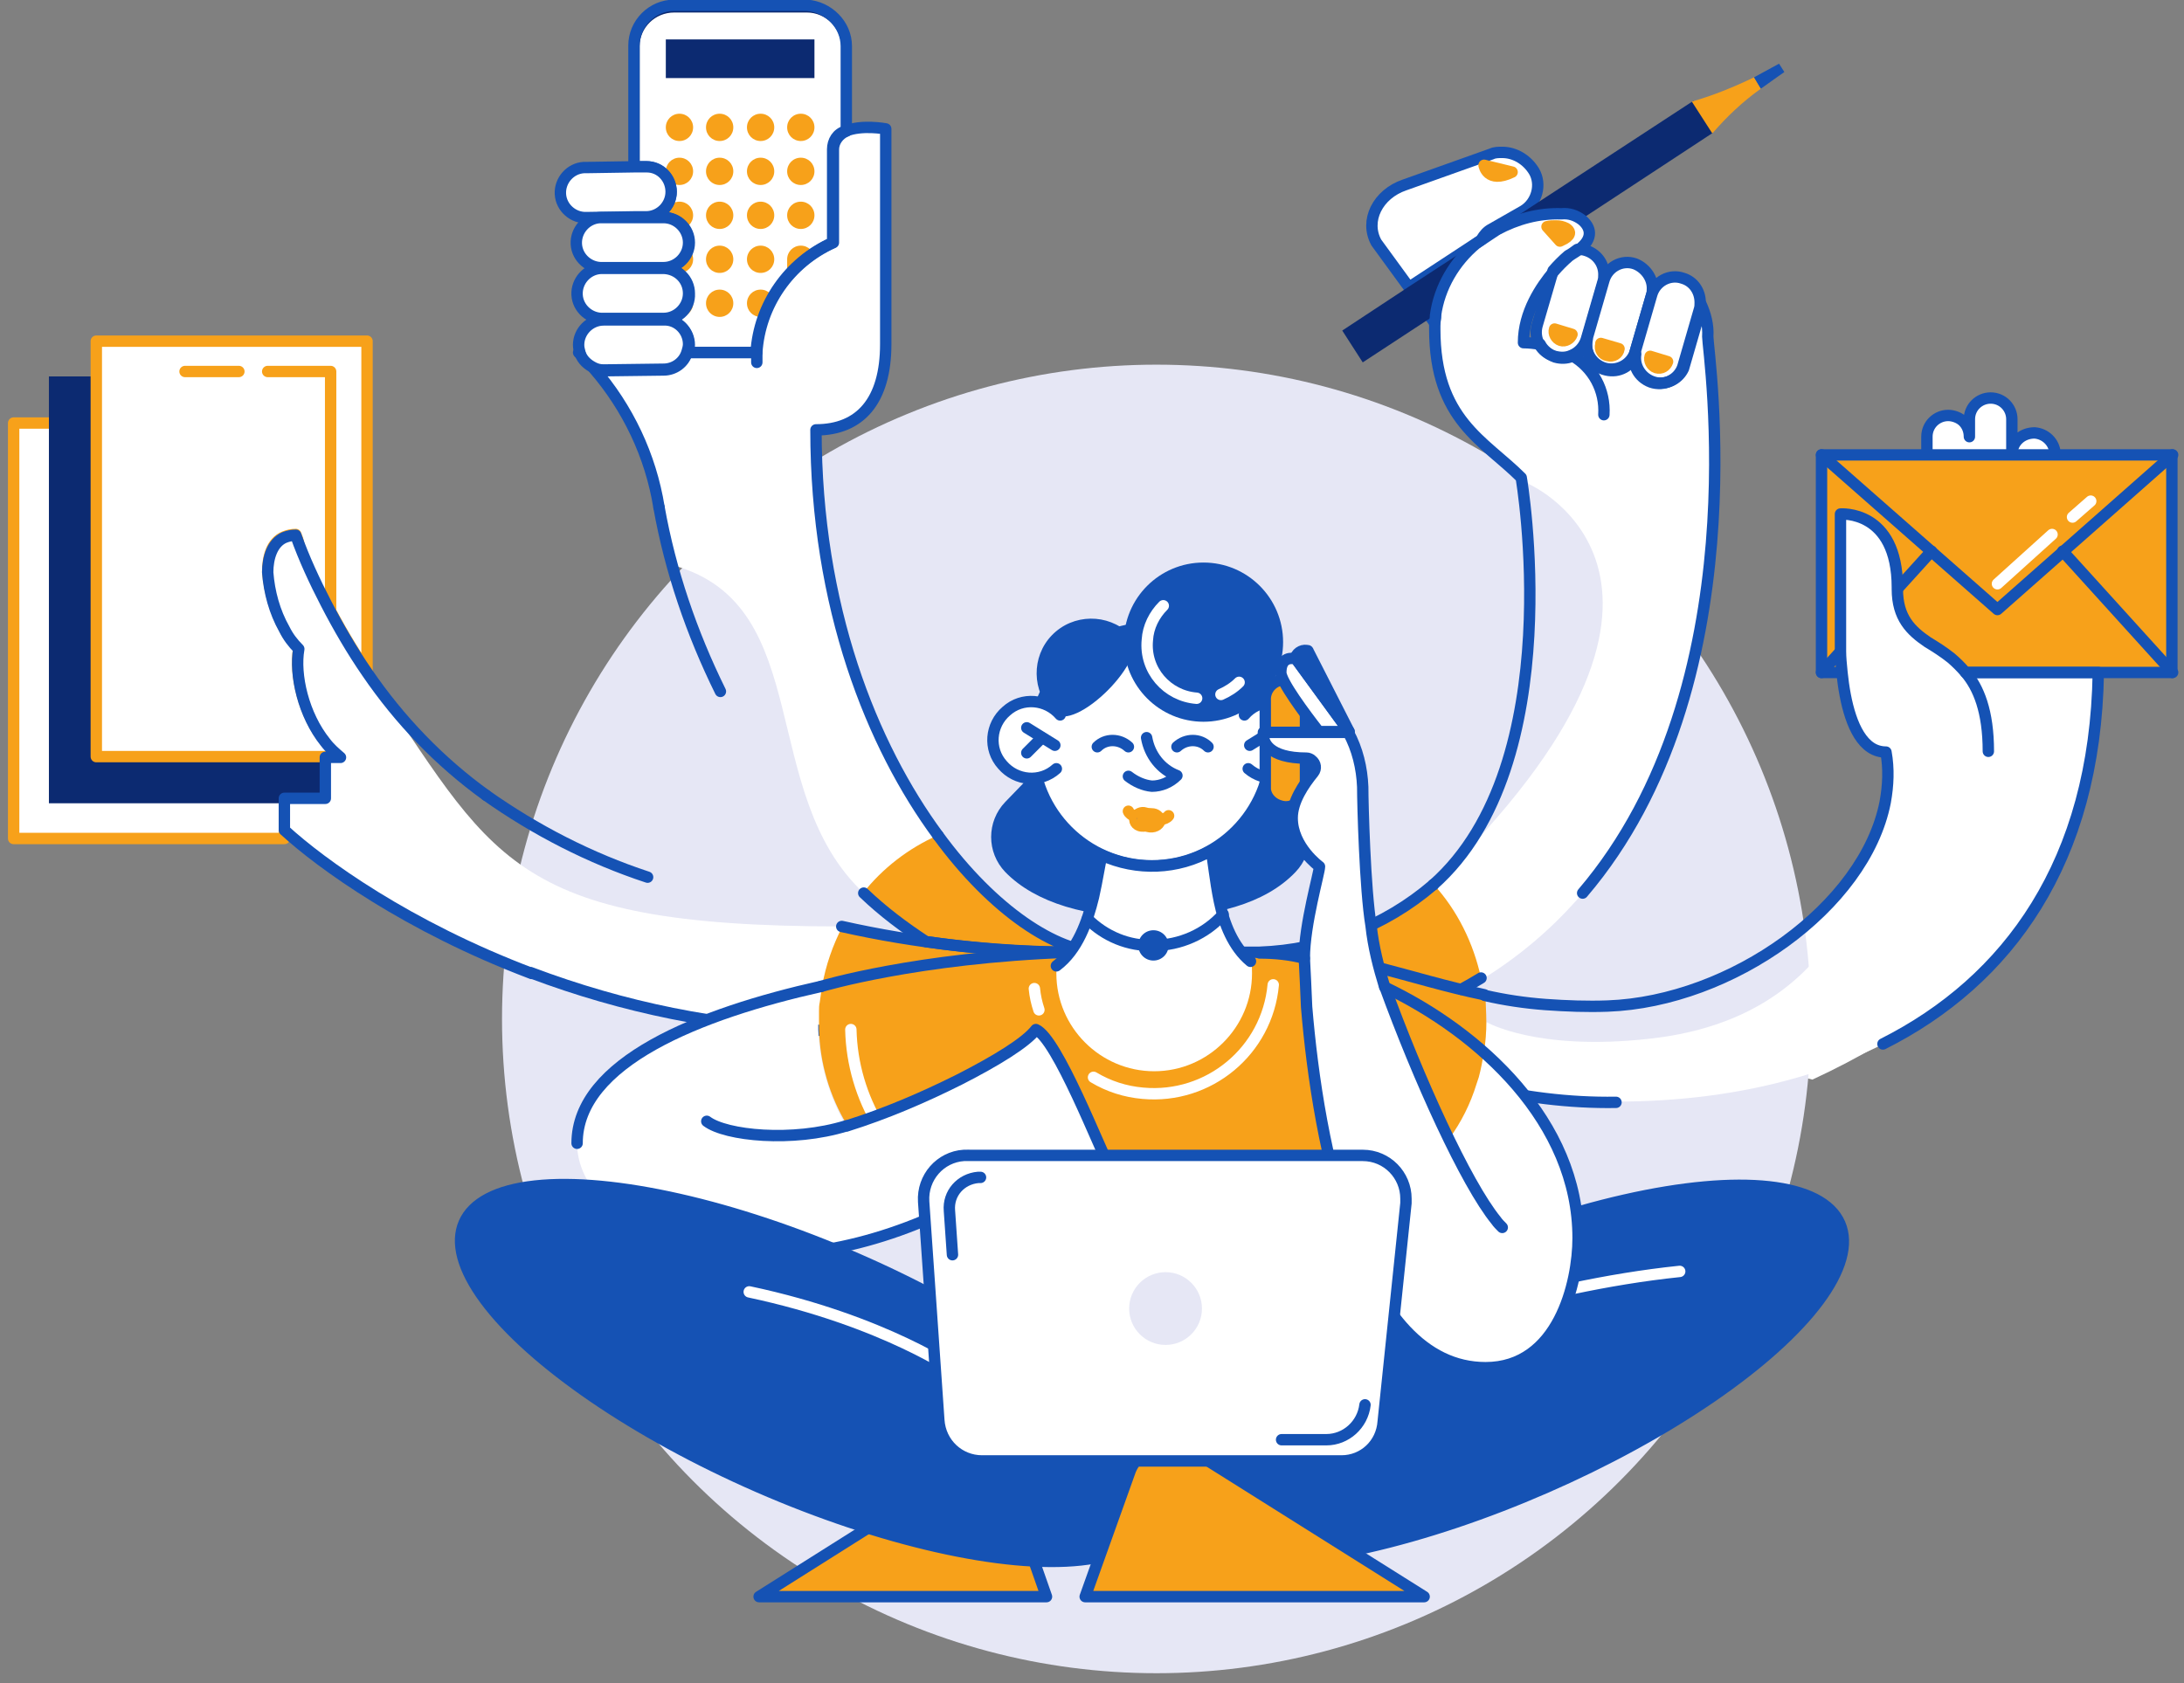 <?xml version="1.0" encoding="utf-8"?>
<!-- Generator: Adobe Illustrator 24.3.0, SVG Export Plug-In . SVG Version: 6.00 Build 0)  -->
<svg version="1.1" id="Calque_1" xmlns="http://www.w3.org/2000/svg" xmlns:xlink="http://www.w3.org/1999/xlink" x="0px" y="0px"
	 viewBox="0 0 288 222" style="enable-background:new 0 0 288 222;" xml:space="preserve">
<rect x="0" y="0" width="288" height="222" fill="#808080" stroke="none"/>
<style type="text/css">
	.st0{fill:#FFFFFF;stroke:#F7A11A;stroke-width:1.5;stroke-linecap:round;stroke-linejoin:round;}
	.st1{fill:#FFFFFF;}
	.st2{fill:#0C2A71;stroke:#0C2A71;stroke-width:1.5;stroke-miterlimit:10;}
	.st3{fill:none;stroke:#F7A11A;stroke-width:1.5;stroke-linecap:round;stroke-linejoin:round;}
	.st4{fill:#E6E7F5;}
	.st5{fill:none;stroke:#1552B4;stroke-width:1.5;stroke-linecap:round;stroke-linejoin:round;}
	.st6{fill:#F7A11A;}
	.st7{fill:none;stroke:#FFFFFF;stroke-width:1.5;stroke-linecap:round;stroke-linejoin:round;}
	.st8{fill:#F7A11A;stroke:#1552B4;stroke-width:1.5;stroke-linecap:round;stroke-linejoin:round;}
	.st9{fill:#1552B4;stroke:#1552B4;stroke-width:1.5;stroke-miterlimit:10;}
	.st10{fill:#1552B4;stroke:#1552B4;stroke-width:1.5;stroke-miterlimit:10;}
	.st11{fill:#FFFFFF;stroke:#1552B4;stroke-width:1.5;stroke-linecap:round;stroke-linejoin:round;}
	.st12{fill:none;stroke:#E6E7F5;stroke-width:1.5;stroke-linecap:round;stroke-linejoin:round;}
	.st13{fill:#1552B4;stroke:#F7A11A;stroke-miterlimit:10;}
	.st14{fill:#F7A11A;stroke:#F7A11A;stroke-miterlimit:10;}
	.st15{clip-path:url(#SVGID_2_);}
	.st16{fill:#FFFFFF;stroke:#0C2A71;stroke-width:1.5;stroke-linecap:round;stroke-linejoin:round;}
	.st17{fill:#0C2A71;}
	.st18{fill:#1552B4;}
	.st19{fill:#F7A11A;stroke:#F7A11A;stroke-width:1.5;stroke-linecap:round;stroke-linejoin:round;}
	.st20{fill:#1552B4;stroke:#1552B4;stroke-width:1.5;stroke-linecap:round;stroke-linejoin:round;}
	.st21{fill:#FFFFFF;stroke:#1552B4;stroke-width:1.5;stroke-miterlimit:10;}
</style>
<path class="st0" d="M35.3,75.4c0.2,2.6,1,5.2,2.2,7.5v27.7H1.8V55.8h35.7v15C35.8,71.5,35.3,73.5,35.3,75.4z"/>
<path class="st1" d="M239,142.4c24.7-11.4,37.3-28.7,37.7-53.7h-17.5c-0.6-0.7-1.2-1.3-1.9-1.9c-1-0.8-2.1-1.5-3.1-2.1
	c-2.2-1.5-4-3.2-4-7v-0.2c0-10.3-7.5-9.7-7.5-9.7v16.8c0,0.4,0,0.9,0,1.3c0,0.8,0.1,1.8,0.2,2.8c0.4,3.9,1.4,8.3,3.8,9.9
	c0.6,0.4,1.3,0.6,2,0.6c0.4,2.2,0.3,4.4-0.1,6.6c-2.7,13.8-20.3,26.3-36.6,26.9c-2.7,0.1-5.4,0-8.2-0.2c-2.7-0.2-5.4-0.6-8-1.2l0,0"
	/>
<path class="st2" d="M35.3,75.4c0.2,2.6,1,5.2,2.2,7.5c0.5,1,1.2,1.8,1.9,2.6c-0.6,3.4,0.6,8.7,3.5,12.3v7.4H7.2V50.4h35.7v29.1
	c-1.5-2.9-2.8-5.9-4-9c-0.5,0-1,0.1-1.5,0.3C35.8,71.5,35.3,73.5,35.3,75.4z"/>
<path class="st0" d="M35.3,75.4c0.2,2.6,1,5.2,2.2,7.5c0.5,1,1.2,1.8,1.9,2.6c-0.6,3.4,0.6,8.7,3.5,12.3c0.6,0.7,1.2,1.4,2,2H12.7
	V45h35.7v43.6c-2-2.9-3.8-6-5.4-9.1c-1.5-2.9-2.8-5.9-4-9c-0.5,0-1,0.1-1.5,0.3C35.8,71.5,35.3,73.5,35.3,75.4z"/>
<polyline class="st0" points="35.3,49 43.6,49 43.6,87.8 "/>
<line class="st3" x1="24.4" y1="49" x2="31.5" y2="49"/>
<circle class="st4" cx="152.5" cy="134.4" r="86.3"/>
<path class="st1" d="M107.9,135.9L107.9,135.9c-36.3-1.1-62.5-19.2-70.4-26.5v-4.2h5.4v-5.4h2c-0.7-0.6-1.4-1.2-2-2
	c-2.9-3.6-4.1-8.9-3.5-12.3c-0.8-0.8-1.4-1.6-1.9-2.6c-1.3-2.3-2-4.9-2.2-7.5c0-1.9,0.6-3.9,2.2-4.6c0.5-0.2,1-0.3,1.5-0.3
	c1.1,3.1,2.5,6.1,4,9c1.6,3.1,3.4,6.2,5.4,9.1c16.7,24.3,18.2,33.6,62.7,33.6"/>
<path class="st1" d="M113.9,117.8c-14.1-13.2-6.3-37.9-25-43.2c-1.1-6.8-6.1-20.8-10.6-26c0.4,0.2,0.9,0.3,1.3,0.3l7.9-0.1
	c1.4,0,2.7-0.9,3.1-2.3h9.1c0.4-6.3,4.3-11.9,10.1-14.5V19.7c0-1.1,0.6-2.1,1.7-2.4c2.1-0.9,5.3-0.3,5.3-0.3v28.4
	c0,7.5-3.4,11.3-9.2,11.3c0,23.4,7.4,41.7,16.1,53.5"/>
<path class="st1" d="M189,116.7c41.3-40.1,12.7-52.8,12.7-52.8c-4.9-4.9-12.5-8.5-12.5-20.5c0-0.2,0-0.5,0-0.7s0.1-0.7,0.1-1.1
	c0.5-3.7,2.5-7.1,5.4-9.5l0,0l0.6-0.4l2.1-1.4c2.6-1.4,5.5-2.2,8.5-2.1c1-0.1,1.9,0.2,2.7,0.8c1.1,0.9,1.7,2.4-0.5,4
	c-0.4,0.3-0.8,0.5-1.2,0.8l0,0c-0.7,0.6-1.4,1.3-2,2c-1.7,2-4,5.4-4,9.4c0.7,0,1.5,0.1,2.2,0.2c0.4,0.8,1.2,1.4,2,1.7
	c0.7,0.2,1.5,0.2,2.2-0.1c1-0.4,1.7-1.2,2-2.2c-0.4,1.8,0.7,3.6,2.5,4c1.7,0.4,3.3-0.5,3.9-2.1c-0.3,1.8,1,3.5,2.8,3.8
	c1.5,0.2,2.9-0.6,3.5-1.9l2.2-7.6c0.1-0.3,0.1-0.6,0.1-0.9c0.6,1.3,1,2.8,0.9,4.3c0,2.5,9.1,60.9-29.8,84.8"/>
<path class="st1" d="M276.7,88.7c-0.6,40.7-30.8,56.6-63.5,56.6c-6.2,0.1-12.5-0.6-18.5-2.2c0.1-0.3,0.2-0.6,0.3-1
	c0.3-1.1,0.6-2.3,0.7-3.4l0,0c0.2-1.3,0.3-2.6,0.3-3.9c0,0,6.6,3.9,21.6,2.2c21.6-2.4,28.3-17.5,31-31.3c0.4-2.2,0.5-4.4,0.1-6.6
	c-0.7,0-1.4-0.2-2-0.6c-2.4-1.5-3.5-6-3.8-9.9c-0.1-1-0.1-1.9-0.2-2.8c0-0.5,0-0.9,0-1.3V67.8c0,0,7.5-0.6,7.5,9.7v0.2
	c0,3.9,1.8,5.5,4,7c1,0.7,2.1,1.3,3.1,2.1c0.7,0.6,1.4,1.2,1.9,1.9H276.7z"/>
<path class="st5" d="M64.1,104.9c6.5,4.6,13.7,8.3,21.3,10.8"/>
<path class="st5" d="M70.1,128.4c-16.4-6.2-27.8-14.5-32.6-18.9v-4.2h5.4v-5.4h2c-0.7-0.6-1.4-1.2-2-2c-2.9-3.6-4.1-8.9-3.5-12.3
	C38.6,84.8,38,84,37.5,83c-1.3-2.3-2-4.9-2.2-7.5c0-1.9,0.6-3.9,2.2-4.6c0.5-0.2,1-0.3,1.5-0.3c1.1,3.1,2.5,6.1,4,9
	c1.6,3.1,3.4,6.2,5.4,9.1c4.3,6.3,9.6,11.8,15.7,16.2"/>
<path class="st5" d="M107.9,135.9L107.9,135.9c-13-0.4-25.7-3-37.9-7.6"/>
<path class="st1" d="M146.7,155.8l-24.8,5.3c-24.7,10.5-45.8,1-45.8-10.3c0-10.7,16.1-17.1,32.2-20.7c-0.3,1.5-0.4,3.1-0.4,4.6
	c0,0.4,0,0.7,0,1.1c0.2,4.5,1.4,8.8,3.7,12.7c5.1-1.6,10-3.7,14.8-6.1c4.9-2.5,8.8-4.9,10.1-6.6C139.4,137,145,152.5,146.7,155.8z"
	/>
<path class="st6" d="M172,126.4l-5.9-0.7l0,0c2,0,3.9-0.2,5.8-0.6c0,0.2,0,0.5,0,0.8S172,126.1,172,126.4z"/>
<path class="st6" d="M141.9,125.1c-0.2,0.2-0.3,0.3-0.5,0.5H141c0,0-1.3,0-3.7-0.1h-0.6c-1.1,0-2.4-0.1-3.9-0.2l-2-0.1l-1-0.1
	l-1-0.1l-0.9-0.1l-1.6-0.2l-0.9-0.1l-0.8-0.1l-1.7-0.2l-0.9-0.1c-2.9-1.9-5.7-4-8.2-6.4c2.6-3.3,6-5.9,9.8-7.6
	C129.8,118.4,136.5,123.5,141.9,125.1z"/>
<path class="st6" d="M195.3,129c-0.8,0.5-1.7,1-2.5,1.5c-3.9-0.9-7.5-2-11.1-3c-0.6-1.8-1.2-3.6-1.7-5.2c3.3-1.5,6.3-3.4,9-5.7l0,0
	C192.2,120.1,194.3,124.4,195.3,129z"/>
<path class="st6" d="M141,125.6c-19.4,0.7-31.8,4.3-32.6,4.5l0,0c0.5-2.8,1.4-5.4,2.7-7.9c4,0.8,7.7,1.5,11.1,2l0.9,0.1
	c0.6,0.1,1.1,0.2,1.7,0.2l0.8,0.1l0.9,0.1l1.6,0.2l0.9,0.1l1,0.1l1,0.1l2,0.1c1.5,0.1,2.8,0.2,3.9,0.2h0.6
	C139.6,125.6,141,125.6,141,125.6z"/>
<path class="st6" d="M196,134.8c0,1.3-0.1,2.6-0.3,3.9l0,0c-3.9-3.5-8.3-6.4-13-8.6c-0.3-0.9-0.6-1.7-0.9-2.5c3.6,0.9,7.2,2,11.1,3
	c1,0.2,2,0.5,3,0.7l0,0C195.9,132.4,196,133.6,196,134.8z"/>
<path class="st6" d="M165.1,126.9c-0.5-0.4-1-0.9-1.5-1.3h2.6l5.9,0.7c0.1,1.9,0.2,4,0.4,6.4c0.2,2.7,0.5,5.7,1,8.9l1.1,8l2.3,8.8
	l-27.7,2l-5.4-11.6l-1.9-4.7c-1.7-3.3-2.4-7.1-5.2-8.4c-1.3,1.6-5.2,4.1-10.1,6.6c-0.7,0.3-1.4,0.7-2.1,1l-0.4,0.2l-0.7,0.3
	c-1.5,0.7-3.1,1.4-4.8,2.1c-2.3,0.9-4.6,1.8-6.9,2.5c-2.3-3.8-3.6-8.2-3.7-12.7c0-0.4,0-0.7,0-1.1c0-0.4,0-0.8,0-1.2s0-0.8,0.1-1.2
	c0.1-0.7,0.2-1.4,0.3-2.1V130l0,0c0.8-0.2,13.2-3.8,32.6-4.5h0.4c-0.7,0.7-1.4,1.3-2.2,1.8"/>
<path class="st7" d="M115.9,148.5c-2.3-3.8-3.6-8.2-3.7-12.7"/>
<path class="st5" d="M76.1,150.8c0-10.7,16.1-17.1,32.2-20.7"/>
<path class="st5" d="M111.7,148.5c5.1-1.6,10-3.7,14.8-6.1c4.9-2.5,8.8-4.9,10.1-6.6c2.8,1.2,8.4,15.7,10.1,19l-8.7,1.5l-5.1-2.2
	c-3.3,0.2-6-3.6-5.7-0.3l-5.3,7.2c-11.9,5-22.8,5.5-31.1,3.3"/>
<path class="st8" d="M133.1,196.6l4.9,14h-37.9l26-16.4c2.2-1.4,5.1-0.7,6.5,1.5C132.8,196,133,196.3,133.1,196.6z"/>
<ellipse transform="matrix(0.4 -0.916 0.916 0.4 -101.982 206.304)" class="st9" cx="106.6" cy="181.1" rx="16.4" ry="49.5"/>
<path class="st10" d="M167.3,103.2l3,3.1c2.2,2.3,2.2,5.9,0,8.2c-3.8,4-10.4,5.8-18.6,5.8c-8.2,0-14.8-1.9-18.6-5.8
	c-2.2-2.3-2.2-5.9,0-8.2l3-3.1"/>
<circle class="st11" cx="151.9" cy="98.5" r="15.7"/>
<path class="st11" d="M151.2,97.3c0.4,2.3,1.9,4.2,4,5c-0.9,0.9-2.1,1.4-3.3,1.4c-1.1-0.1-2.2-0.6-3.1-1.3"/>
<path class="st12" d="M142.8,83.7c3.4-2.1,7.3-3,11.3-2.5"/>
<ellipse transform="matrix(0.916 -0.4 0.4 0.916 -56.029 94.176)" class="st9" cx="197.4" cy="181.2" rx="49.5" ry="16.4"/>
<path class="st7" d="M207.2,170c4.7-1,9.5-1.8,14.3-2.3"/>
<path class="st8" d="M149,194.1l-5.9,16.5h44.7l-30.7-19.3c-2.6-1.6-6-0.8-7.6,1.8C149.3,193.4,149.1,193.8,149,194.1z"/>
<path class="st11" d="M139.8,94.3c-1.8-2.1-5-2.4-7.1-0.5c-2.1,1.8-2.4,5-0.5,7.1c1.8,2.1,5,2.4,7.1,0.5"/>
<line class="st5" x1="139.1" y1="98.3" x2="135.4" y2="96"/>
<line class="st5" x1="137.4" y1="97.3" x2="135.4" y2="99.3"/>
<path class="st11" d="M164.1,94.3c1.8-2.1,5-2.3,7.1-0.5s2.3,5,0.5,7.1s-5,2.3-7.1,0.5"/>
<line class="st5" x1="164.8" y1="98.3" x2="168.5" y2="96"/>
<line class="st5" x1="166.5" y1="97.3" x2="168.5" y2="99.3"/>
<path class="st0" d="M148.8,107c0.4,1.1,4.5,1.7,5.3,0.6"/>
<path class="st13" d="M152.2,108.2c0,0.6-0.8,1.1-1.7,1s-1.3-0.9-1-1.5s1-0.9,1.6-0.7C151.7,107.1,152.1,107.6,152.2,108.2z"/>
<path class="st14" d="M153.2,108.2c0,0.6-0.7,1.2-1.6,1.1s-1.4-0.7-1.2-1.3c0.3-0.6,0.9-1,1.5-0.9
	C152.5,107.1,153.1,107.5,153.2,108.2z"/>
<path class="st5" d="M111,122.2c9.8,2.2,19.9,3.3,29.9,3.4h25.2c8.4-0.3,16.5-3.4,22.9-8.9"/>
<path class="st5" d="M195.3,129c-0.8,0.5-1.7,1-2.6,1.5"/>
<path class="st5" d="M195.7,131.2c-10.1-2.1-18.1-5.6-27.5-5.6"/>
<path class="st5" d="M188.3,140.6c2,1.1,4.2,2,6.4,2.5"/>
<path class="st5" d="M93.2,147.9c2.5,1.9,11.3,2.8,18.4,0.6"/>
<g>
	<g>
		<defs>
			<path id="SVGID_1_" d="M111.6,6.1v11.2c-1,0.4-1.7,1.4-1.7,2.4V32c-5.8,2.6-9.7,8.2-10.1,14.5h-9.1c0.1-0.3,0.2-0.7,0.2-1l0,0
				c0-1.8-1.5-3.3-3.3-3.3l0,0h-3.8v-0.1h3.9c1.8,0,3.3-1.5,3.2-3.4l0,0c0-1.8-1.5-3.3-3.3-3.3l0,0h-4v-0.1h4c1.8,0,3.3-1.5,3.3-3.3
				l0,0l0,0c0-1.8-1.5-3.3-3.3-3.3l0,0h-4v-0.1h1.6c1.8,0,3.3-1.5,3.3-3.3l0,0c0-1.8-1.5-3.3-3.3-3.3l0,0h-1.6V6
				c0-2.9,2.4-5.3,5.3-5.3l0,0h17.5C109.2,0.9,111.6,3.2,111.6,6.1L111.6,6.1z"/>
		</defs>
		<clipPath id="SVGID_2_">
			<use xlink:href="#SVGID_1_"  style="overflow:visible;"/>
		</clipPath>
		<g class="st15">
			<path class="st16" d="M88.9,0.9h17.5c2.9,0,5.3,2.4,5.3,5.3v35.1c0,2.9-2.4,5.3-5.3,5.3H88.9c-2.9,0-5.3-2.4-5.3-5.3V6.1
				C83.6,3.2,86,0.9,88.9,0.9z"/>
			<rect x="87.8" y="5.2" class="st17" width="19.6" height="5.1"/>
			<path class="st6" d="M89.6,15L89.6,15c1,0,1.8,0.8,1.8,1.8l0,0c0,1-0.8,1.8-1.8,1.8l0,0c-1,0-1.8-0.8-1.8-1.8l0,0
				C87.8,15.8,88.6,15,89.6,15z"/>
			<path class="st6" d="M94.9,15L94.9,15c1,0,1.8,0.8,1.8,1.8l0,0c0,1-0.8,1.8-1.8,1.8l0,0c-1,0-1.8-0.8-1.8-1.8l0,0
				C93.1,15.8,93.9,15,94.9,15z"/>
			<path class="st6" d="M100.3,15L100.3,15c1,0,1.8,0.8,1.8,1.8l0,0c0,1-0.8,1.8-1.8,1.8l0,0c-1,0-1.8-0.8-1.8-1.8l0,0
				C98.5,15.8,99.3,15,100.3,15z"/>
			<path class="st6" d="M105.6,15L105.6,15c1,0,1.8,0.8,1.8,1.8l0,0c0,1-0.8,1.8-1.8,1.8l0,0c-1,0-1.8-0.8-1.8-1.8l0,0
				C103.8,15.8,104.6,15,105.6,15z"/>
			<path class="st6" d="M89.6,20.8L89.6,20.8c1,0,1.8,0.8,1.8,1.8l0,0c0,1-0.8,1.8-1.8,1.8l0,0c-1,0-1.8-0.8-1.8-1.8l0,0
				C87.8,21.6,88.6,20.8,89.6,20.8z"/>
			<path class="st6" d="M94.9,20.8L94.9,20.8c1,0,1.8,0.8,1.8,1.8l0,0c0,1-0.8,1.8-1.8,1.8l0,0c-1,0-1.8-0.8-1.8-1.8l0,0
				C93.1,21.6,93.9,20.8,94.9,20.8z"/>
			<path class="st6" d="M100.3,20.8L100.3,20.8c1,0,1.8,0.8,1.8,1.8l0,0c0,1-0.8,1.8-1.8,1.8l0,0c-1,0-1.8-0.8-1.8-1.8l0,0
				C98.5,21.6,99.3,20.8,100.3,20.8z"/>
			<path class="st6" d="M105.6,20.8L105.6,20.8c1,0,1.8,0.8,1.8,1.8l0,0c0,1-0.8,1.8-1.8,1.8l0,0c-1,0-1.8-0.8-1.8-1.8l0,0
				C103.8,21.6,104.6,20.8,105.6,20.8z"/>
			<path class="st6" d="M89.6,26.6L89.6,26.6c1,0,1.8,0.8,1.8,1.8l0,0c0,1-0.8,1.8-1.8,1.8l0,0c-1,0-1.8-0.8-1.8-1.8l0,0
				C87.8,27.4,88.6,26.6,89.6,26.6z"/>
			<path class="st6" d="M94.9,26.6L94.9,26.6c1,0,1.8,0.8,1.8,1.8l0,0c0,1-0.8,1.8-1.8,1.8l0,0c-1,0-1.8-0.8-1.8-1.8l0,0
				C93.1,27.4,93.9,26.6,94.9,26.6z"/>
			<path class="st6" d="M100.3,26.6L100.3,26.6c1,0,1.8,0.8,1.8,1.8l0,0c0,1-0.8,1.8-1.8,1.8l0,0c-1,0-1.8-0.8-1.8-1.8l0,0
				C98.5,27.4,99.3,26.6,100.3,26.6z"/>
			<path class="st6" d="M105.6,26.6L105.6,26.6c1,0,1.8,0.8,1.8,1.8l0,0c0,1-0.8,1.8-1.8,1.8l0,0c-1,0-1.8-0.8-1.8-1.8l0,0
				C103.8,27.4,104.6,26.6,105.6,26.6z"/>
			<path class="st6" d="M89.6,32.4L89.6,32.4c1,0,1.8,0.8,1.8,1.8l0,0c0,1-0.8,1.8-1.8,1.8l0,0c-1,0-1.8-0.8-1.8-1.8l0,0
				C87.8,33.2,88.6,32.4,89.6,32.4z"/>
			<path class="st6" d="M94.9,32.4L94.9,32.4c1,0,1.8,0.8,1.8,1.8l0,0c0,1-0.8,1.8-1.8,1.8l0,0c-1,0-1.8-0.8-1.8-1.8l0,0
				C93.1,33.2,93.9,32.4,94.9,32.4z"/>
			<path class="st6" d="M100.3,32.4L100.3,32.4c1,0,1.8,0.8,1.8,1.8l0,0c0,1-0.8,1.8-1.8,1.8l0,0c-1,0-1.8-0.8-1.8-1.8l0,0
				C98.5,33.2,99.3,32.4,100.3,32.4z"/>
			<path class="st6" d="M89.6,38.2L89.6,38.2c1,0,1.8,0.8,1.8,1.8l0,0c0,1-0.8,1.8-1.8,1.8l0,0c-1,0-1.8-0.8-1.8-1.8l0,0
				C87.8,39,88.6,38.2,89.6,38.2z"/>
			<path class="st6" d="M94.9,38.2L94.9,38.2c1,0,1.8,0.8,1.8,1.8l0,0c0,1-0.8,1.8-1.8,1.8l0,0c-1,0-1.8-0.8-1.8-1.8l0,0
				C93.1,39,93.9,38.2,94.9,38.2z"/>
			<path class="st6" d="M100.3,38.2L100.3,38.2c1,0,1.8,0.8,1.8,1.8l0,0c0,1-0.8,1.8-1.8,1.8l0,0c-1,0-1.8-0.8-1.8-1.8l0,0
				C98.5,39,99.3,38.2,100.3,38.2z"/>
			<path class="st6" d="M103.8,34.2L103.8,34.2c0-1,0.8-1.8,1.8-1.8l0,0l0,0c1,0,1.8,0.8,1.8,1.8l0,0l0,0V40l0,0
				c0,1-0.8,1.8-1.8,1.8l0,0l0,0c-1,0-1.8-0.8-1.8-1.8l0,0V34.2z"/>
		</g>
	</g>
</g>
<path class="st5" d="M111.6,6.1v11.2c-1,0.4-1.7,1.4-1.7,2.4V32c-5.8,2.6-9.7,8.2-10.1,14.5h-9.1c0.1-0.3,0.2-0.7,0.2-1l0,0
	c0-1.8-1.5-3.3-3.3-3.3l0,0h-3.8v-0.1h3.9c1.8,0,3.3-1.5,3.2-3.4l0,0c0-1.8-1.5-3.3-3.3-3.3l0,0h-4v-0.1h4c1.8,0,3.3-1.5,3.3-3.3
	l0,0l0,0c0-1.8-1.5-3.3-3.3-3.3l0,0h-4v-0.1h1.6c1.8,0,3.3-1.5,3.3-3.3l0,0c0-1.8-1.5-3.3-3.3-3.3l0,0h-1.6V6c0-2.9,2.4-5.3,5.3-5.3
	l0,0h17.5C109.2,0.9,111.6,3.2,111.6,6.1L111.6,6.1z"/>
<path class="st5" d="M123.7,110.2c7.3,10,15.7,15.4,21.4,15.4h-4.2c-6.3,0-12.6-0.5-18.8-1.4c-2.9-1.9-5.7-4-8.2-6.4"/>
<path class="st5" d="M86.9,66.9c-1.1-6.8-4.1-13.1-8.6-18.3c0.4,0.2,0.9,0.3,1.3,0.3l7.9-0.1c1.4,0,2.7-0.9,3.1-2.3h9.1
	c0.4-6.3,4.3-11.9,10.1-14.5V19.7c0-1.1,0.6-2.1,1.7-2.4c2.1-0.9,5.3-0.3,5.3-0.3v28.4c0,7.5-3.4,11.3-9.2,11.3
	c0,23.4,7.4,41.7,16.1,53.5"/>
<path class="st5" d="M95,91.2c-3.8-7.7-6.6-15.9-8.1-24.3"/>
<path class="st5" d="M99.8,46.5c0,0.4,0,0.9,0,1.3"/>
<path class="st11" d="M88.5,25.3L88.5,25.3c0,1.8-1.5,3.3-3.3,3.3h-1.6l-6.2,0.1c-1.8,0.1-3.4-1.3-3.5-3.1c-0.1-1.8,1.3-3.4,3.1-3.5
	c0.1,0,0.2,0,0.4,0l6.3-0.1h1.6C87.1,22,88.5,23.5,88.5,25.3L88.5,25.3z"/>
<path class="st11" d="M90.8,32L90.8,32c0,1.8-1.5,3.3-3.3,3.3h-4h-4c-1.8,0.1-3.4-1.3-3.5-3.1s1.3-3.4,3.1-3.5c0.1,0,0.2,0,0.4,0h4
	h4C89.3,28.7,90.8,30.2,90.8,32L90.8,32z"/>
<path class="st11" d="M90.8,38.7L90.8,38.7c0,1.8-1.5,3.3-3.3,3.3h-3.9h-4c-1.8,0.1-3.4-1.3-3.5-3.1s1.3-3.4,3.1-3.5
	c0.1,0,0.2,0,0.4,0h4h4C89.4,35.5,90.8,36.9,90.8,38.7z"/>
<path class="st11" d="M90.8,45.4L90.8,45.4c0,0.3-0.1,0.7-0.2,1c-0.4,1.4-1.7,2.3-3.1,2.3l-7.9,0.1c-0.5,0-0.9-0.1-1.3-0.3l0,0
	c-0.8-0.4-1.5-1-1.8-1.9l0,0c-0.1-0.4-0.2-0.7-0.2-1.1c0-1.8,1.5-3.3,3.3-3.3l0,0h4.1h3.8C89.3,42.1,90.8,43.6,90.8,45.4z"/>
<path class="st5" d="M76.5,46.7l-0.2-0.2"/>
<path class="st5" d="M194.8,32c0.2-0.2,0.4-0.3,0.6-0.5c0.7-0.5,1.3-0.9,2.1-1.3"/>
<path class="st11" d="M211.5,36.2c0,0.3,0,0.6-0.1,0.9l-2.2,7.6c-0.3,1-1,1.8-2,2.2c-0.7,0.3-1.4,0.3-2.2,0.1
	c-1.8-0.5-2.8-2.3-2.3-4.1l0,0l2.1-7.2c0.6-0.7,1.3-1.4,2-2l0,0c0.4-0.2,0.8-0.5,1.2-0.8c0.3,0,0.7,0,1,0.1
	C210.5,33.4,211.5,34.7,211.5,36.2z"/>
<path class="st11" d="M217.9,38c0,0.3,0,0.6-0.1,0.9l-2.2,7.6c-0.6,1.7-2.5,2.6-4.2,2c-1.6-0.6-2.5-2.2-2.1-3.9l2.2-7.6
	c0.5-1.8,2.4-2.8,4.1-2.2C216.9,35.3,217.9,36.6,217.9,38z"/>
<path class="st5" d="M188.7,41.9l0.6-0.4c0,0.4-0.1,0.7-0.1,1.1L188.7,41.9z"/>
<path class="st11" d="M200.9,27.8l-4.2,2.4c-0.6,0.3-1,0.8-1.3,1.3v0.1l-0.6,0.4l0,0l-9,5.9l-4.3-5.9c-1.6-2.9,0.2-6.4,3.7-7.6
	l11.5-4.1c0.4-0.2,0.9-0.2,1.4-0.2c1.7,0,3.3,1,4.2,2.5C203.3,24.3,202.7,26.7,200.9,27.8L200.9,27.8z"/>
<path class="st11" d="M224.2,39.9c0,0.3,0,0.6-0.1,0.9l-2.2,7.6c-0.6,1.7-2.5,2.6-4.2,2c-1.6-0.6-2.5-2.2-2.1-3.9l2.2-7.6
	c0.5-1.8,2.4-2.8,4.1-2.2C223.3,37.1,224.2,38.4,224.2,39.9L224.2,39.9z"/>
<path class="st17" d="M194.7,32c-2.9,2.4-4.9,5.8-5.4,9.5l-0.6,0.4l-9,5.9l-2.7-4.2l8.8-5.8L194.7,32z"/>
<path class="st17" d="M225.9,17.5l-17.2,11.3c-0.5-0.4-1.1-0.7-1.7-0.8c-3.3-0.1-6.5,0.7-9.4,2.1l25.7-16.8L225.9,17.5z"/>
<path class="st6" d="M232.2,11.7c-2.4,1.7-4.5,3.7-6.4,5.9l-2.7-4.2c2.8-0.8,5.5-1.9,8.2-3.2L232.2,11.7z"/>
<path class="st18" d="M235.3,9.5c0,0-1.3,0.9-3.1,2.2l-0.9-1.5c1.1-0.6,2.2-1.2,3.3-1.8L235.3,9.5z"/>
<path class="st5" d="M211.5,54.7c0.2-3.2-1.4-6.2-4.2-7.8"/>
<path class="st5" d="M189,116.7c18.1-16,11.6-53.7,11.6-53.7c-4.9-4.9-11.4-7.6-11.4-19.6c0-0.2,0-0.5,0-0.7s0.1-0.7,0.1-1.1
	c0.5-3.7,2.5-7.1,5.4-9.5l0,0l0.6-0.4l2.1-1.4c2.6-1.4,5.5-2.2,8.5-2.1c1-0.1,1.9,0.2,2.7,0.8c1.1,0.9,1.7,2.4-0.5,4
	c-0.4,0.3-0.8,0.5-1.2,0.8l0,0c-0.7,0.6-1.4,1.3-2,2c-1.7,2-4,5.4-4,9.4c0.7,0,1.5,0.1,2.2,0.2c0.4,0.8,1.2,1.4,2,1.7
	c0.7,0.2,1.5,0.2,2.2-0.1c1-0.4,1.7-1.2,2-2.2c-0.4,1.8,0.7,3.6,2.5,4c1.7,0.4,3.3-0.5,3.9-2.1c-0.3,1.8,1,3.5,2.8,3.8
	c1.5,0.2,2.9-0.6,3.5-1.9l2.2-7.6c0.1-0.3,0.1-0.6,0.1-0.9c0.6,1.3,1,2.8,0.9,4.3c0,2.1,6.8,46.1-16.5,73.4"/>
<path class="st19" d="M205.7,31.8c0.2-0.1,0.4-0.2,0.6-0.3c1-0.6,0.7-1.1,0.2-1.4c-0.4-0.2-0.8-0.3-1.3-0.3c-0.4,0-0.8,0-1.2,0.1
	L205.7,31.8z"/>
<path class="st3" d="M219.9,47.7c-0.2,0.6-0.8,1-1.5,0.8l0,0c-0.6-0.2-1-0.9-0.8-1.5L219.9,47.7z"/>
<path class="st3" d="M213.5,46c-0.1,0.7-0.8,1.1-1.5,0.9c-0.7-0.1-1.1-0.8-0.9-1.5v-0.1L213.5,46z"/>
<path class="st3" d="M207.3,44.1c-0.2,0.6-0.9,1-1.5,0.8s-1-0.9-0.8-1.5L207.3,44.1z"/>
<line class="st5" x1="189" y1="116.7" x2="189" y2="116.7"/>
<path class="st11" d="M254.2,84.7c-0.1-0.2-0.1-0.4-0.1-0.7V57.6c0-1.6,1.3-2.8,2.8-2.8c0.7,0,1.5,0.3,2,0.8s0.8,1.2,0.8,2v-2.3
	c0-1.6,1.3-2.8,2.8-2.8c1.6,0,2.8,1.3,2.8,2.8v4.5c0.1-1.6,1.4-2.7,3-2.7c1.4,0.1,2.6,1.2,2.7,2.7v4.7c0-1.6,1.3-2.8,2.8-2.8
	c0.7,0,1.5,0.3,2,0.8s0.8,1.2,0.8,2V84"/>
<rect x="240.2" y="60" class="st8" width="46.2" height="28.7"/>
<polyline class="st5" points="240.2,60 263.4,80.4 286.5,60 "/>
<line class="st7" x1="273.3" y1="68.2" x2="275.7" y2="66.1"/>
<line class="st7" x1="263.4" y1="77" x2="270.6" y2="70.5"/>
<line class="st5" x1="254.7" y1="72.7" x2="240.2" y2="88.7"/>
<line class="st5" x1="286.5" y1="88.7" x2="272" y2="72.7"/>
<path class="st1" d="M262.2,99.1c0-7.2-2.3-10.2-4.9-12.3c-1-0.8-2.1-1.5-3.1-2.1c-2.2-1.5-4-3.2-4-7.2c0-10.3-7.5-9.7-7.5-9.7v16.8
	c0,4.7,0.8,14.5,6,14.5"/>
<path class="st5" d="M248.3,137.7c16.5-8.3,28-24,28.4-49h-17.5c-0.6-0.7-1.2-1.3-1.9-1.9c-1-0.8-2.1-1.5-3.1-2.1
	c-2.2-1.5-4-3.2-4-7v-0.2c0-10.3-7.5-9.7-7.5-9.7v16.8c0,0.4,0,0.9,0,1.3c0,0.8,0.1,1.8,0.2,2.8c0.4,3.9,1.4,8.3,3.8,9.9
	c0.6,0.4,1.3,0.6,2,0.6c0.4,2.2,0.3,4.4-0.1,6.6c-2.7,13.8-20.3,26.3-36.6,26.9c-2.7,0.1-5.4,0-8.2-0.2c-2.7-0.2-5.4-0.6-8-1.2l0,0"
	/>
<path class="st5" d="M194.9,142.2c-0.1,0.3-0.2,0.6-0.3,1c6.1,1.5,12.3,2.3,18.5,2.2"/>
<path class="st11" d="M262.2,99.1c0-5.3-1.3-8.4-3-10.4"/>
<path class="st5" d="M108.3,130.1c0,0,12.6-3.8,32.6-4.5"/>
<path class="st6" d="M169.4,106.7c-1.5,0-2.7-1.2-2.7-2.7l0,0V92.4c0-1.5,1.2-2.7,2.7-2.7s2.7,1.2,2.7,2.7l0,0v11.7
	C172.1,105.5,170.9,106.7,169.4,106.7z"/>
<path class="st18" d="M169.4,90.4c1.1,0,2,0.9,2,2v11.7c-0.2,1.1-1.3,1.8-2.3,1.5c-0.8-0.2-1.4-0.8-1.5-1.5V92.4
	C167.5,91.3,168.4,90.4,169.4,90.4 M169.5,88.9c-1.9,0-3.4,1.5-3.4,3.4V104c0,1.9,1.5,3.4,3.4,3.4s3.4-1.5,3.4-3.4V92.4
	C172.9,90.5,171.4,88.9,169.5,88.9L169.5,88.9z"/>
<path class="st1" d="M172,126.4c-0.1-1.6,2-11,2-12.1c0,0-3.6-2.6-3.6-6.4c0-2.2,1.5-4.4,2.8-6c0.4-0.5,0.3-1.2-0.2-1.6
	c-0.2-0.2-0.5-0.3-0.7-0.3c-5.1,0-5.7-2.2-5.7-3c0-0.1,0-0.3,0-0.4h11.2c1.2,2.2,1.8,4.7,1.9,7.2c0,3.3,0,18.5,2.9,26.4
	c12.6,6,25.5,17.8,25.5,33.1c0,5.9-2.6,17.1-12.2,17.1c-16.6,0-22.1-29.5-23.6-47.6C172.2,130.4,172.1,128.3,172,126.4"/>
<path class="st6" d="M195.7,138.7c-0.2,1.2-0.4,2.3-0.7,3.4c-0.1,0.3-0.2,0.6-0.3,0.9l0,0c-0.8,2.6-2,5-3.6,7.2l0,0
	c-0.4-0.9-0.8-1.8-1.3-2.7l-0.3-0.7c-0.3-0.7-0.7-1.5-1-2.2l-0.2-0.5l-0.2-0.4c-0.4-0.9-0.8-1.8-1.1-2.7c-1.5-3.6-3-7.4-4.3-11
	C187.4,132.4,191.8,135.3,195.7,138.7z"/>
<path class="st5" d="M172,126.4c0-4.5,2-11.3,2-12.1c0,0-3.6-2.6-3.6-6.4c0-2.2,1.5-4.4,2.8-6c0.4-0.5,0.3-1.2-0.2-1.6
	c-0.2-0.2-0.5-0.3-0.7-0.3c-5.1,0-5.7-2.2-5.7-3c0-0.1,0-0.3,0-0.4h11.2c1.2,2.2,1.8,4.7,1.9,7.2c0,2.2,0.3,13.5,1.1,18.3
	c0.3,2.8,1,5.5,1.8,8.1c12.6,6,25.5,17.8,25.5,33.1c0,5.9-2.6,17.1-12.2,17.1c-16.6,0-22.1-29.5-23.6-47.6
	C172.2,130.4,172.1,128.3,172,126.4"/>
<path class="st11" d="M177.9,96.5h-4c-1.8-2.3-5-6.6-5-7.8c0-2.1,1.5-1.9,1.9-1.8h0.1L177.9,96.5z"/>
<path class="st20" d="M177.9,96.5l-7-9.6h-0.1c0.1-0.7,0.8-1.2,1.5-1.1c0.1,0,0.2,0,0.2,0.1L177.9,96.5z"/>
<path class="st11" d="M172,126.4c-1.9-0.5-3.9-0.7-5.9-0.7"/>
<path class="st5" d="M198.1,161.9c-0.3-0.3-0.6-0.6-0.8-0.9c-4-4.9-10.3-18.8-14.7-30.9"/>
<path class="st11" d="M148.8,98.5c-1.2-1.1-3-1.1-4.1,0"/>
<path class="st11" d="M155.2,98.5c1.2-1.1,3-1.1,4.1,0"/>
<path class="st19" d="M195.7,21.8c0,0,0.4,2.5,3.7,0.9L195.7,21.8z"/>
<path class="st7" d="M126.4,181.1c0,0-9.7-6.9-27.6-10.7"/>
<path class="st21" d="M176.9,192.7h-47.4c-3,0-5.5-2.3-5.7-5.4l-2-28.8c-0.2-3.2,2.2-5.9,5.3-6.1c0.1,0,0.3,0,0.4,0h52.2
	c3.2,0,5.7,2.6,5.7,5.7c0,0.2,0,0.4,0,0.6l-3,28.8C182.2,190.5,179.8,192.7,176.9,192.7z"/>
<path class="st11" d="M180,185.3c-0.3,2.6-2.5,4.6-5.1,4.6H169"/>
<path class="st11" d="M125.6,165.5l-0.4-5.8c-0.2-2.3,1.5-4.2,3.8-4.4c0.1,0,0.2,0,0.3,0"/>
<circle class="st4" cx="153.7" cy="172.6" r="4.8"/>
<path class="st18" d="M149.1,83.8c2.8,2.8-7.4,13.1-10.2,10.2c-2.9-2.8-2.9-7.4-0.2-10.2c2.8-2.9,7.4-2.9,10.2-0.2
	C149,83.7,149.1,83.8,149.1,83.8z"/>
<circle class="st18" cx="158.7" cy="84.7" r="10.5"/>
<path class="st7" d="M157.8,92.1c-3.9-0.3-6.9-3.7-6.5-7.7c0.1-1.7,0.9-3.3,2.1-4.5"/>
<path class="st7" d="M163.4,90c-0.7,0.7-1.5,1.2-2.4,1.6"/>
<path class="st7" d="M167.9,129.9c-0.8,8.7-8.5,15.1-17.2,14.3c-2.3-0.2-4.5-0.9-6.5-2.1"/>
<path class="st7" d="M137,133.2c-0.3-0.9-0.5-1.8-0.6-2.8"/>
<path class="st1" d="M165.1,126.9l-0.2-0.1l0,0c-2.3-1.9-3.5-5-4.1-7.9s-0.8-5.5-1.1-6.7c-4.4,2.5-9.8,2.7-14.4,0.6
	c-0.3,1.2-0.6,3.3-1.1,5.5l0,0c-0.8,3.3-2.1,7-4.9,9.1l-0.1,0.1h0.1c0,0.3,0,0.6,0,0.9c0,7.1,5.8,12.9,12.9,12.9s12.9-5.8,12.9-12.9
	c0-0.5,0-1-0.1-1.4L165.1,126.9z"/>
<path class="st11" d="M164.9,126.8L164.9,126.8c-2.3-1.9-3.5-5-4.1-7.9s-0.8-5.5-1.1-6.7c-4.4,2.5-9.8,2.7-14.4,0.6
	c-0.3,1.2-0.6,3.3-1.1,5.5l0,0c-0.8,3.3-2.1,7-4.9,9.1"/>
<path class="st5" d="M161.3,120.6c-2.3,2.6-5.7,4.1-9.2,4.1c-3.3,0.1-6.4-1.2-8.7-3.5"/>
<circle class="st18" cx="152.1" cy="124.7" r="2"/>
</svg>
